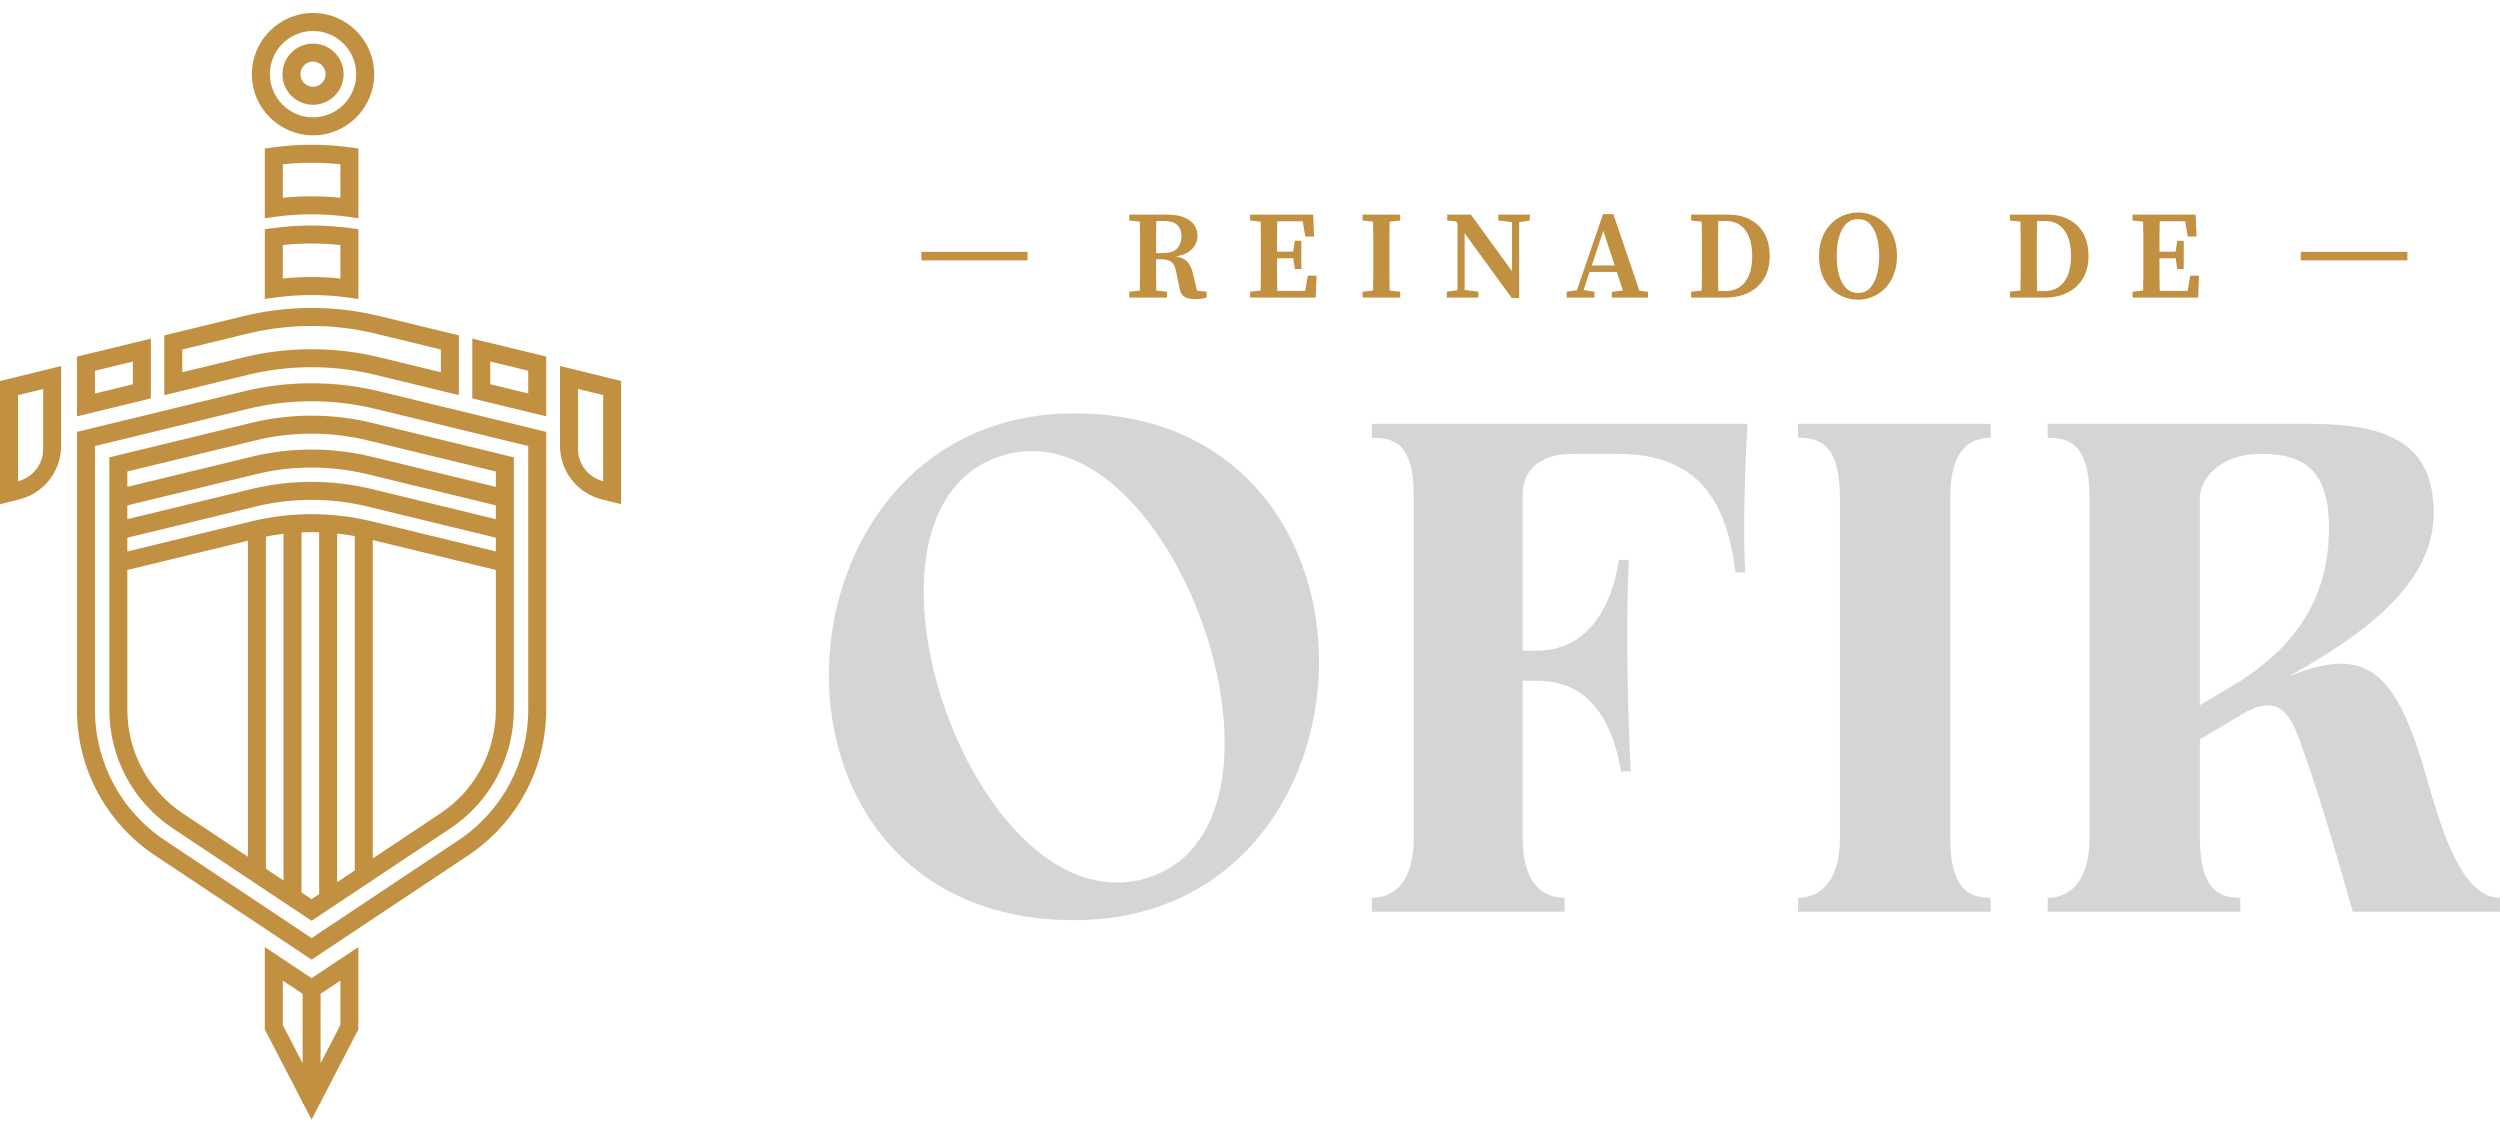 <svg xmlns="http://www.w3.org/2000/svg" width="142" height="64" viewBox="0 0 142 64" fill="none"><path d="M13.851 22.228L4.371 24.53V40.311C4.371 43.646 6.028 46.74 8.804 48.588L17.698 54.509L26.591 48.588C29.367 46.74 31.024 43.646 31.024 40.311V24.53L21.544 22.228C19.028 21.617 16.367 21.617 13.851 22.228ZM30.003 40.311C30.003 43.303 28.516 46.079 26.025 47.737L17.698 53.282L9.371 47.737C6.88 46.079 5.393 43.303 5.393 40.311V25.334L14.092 23.221C16.451 22.648 18.945 22.648 21.304 23.221L30.003 25.334V40.311H30.003Z" fill="#C29041"></path><path d="M8.569 19.234L4.371 20.254V23.649L8.569 22.63V19.234ZM7.547 21.827L5.393 22.35V21.058L7.547 20.535V21.827Z" fill="#C29041"></path><path d="M21.303 21.287L26.063 22.443V19.048L21.544 17.951C19.028 17.339 16.367 17.339 13.851 17.951L9.332 19.048V22.443L14.092 21.287C16.451 20.714 18.944 20.714 21.303 21.287ZM10.354 21.144V19.852L14.092 18.944C16.451 18.371 18.944 18.371 21.303 18.944L25.041 19.852V21.144L21.544 20.294C19.028 19.683 16.367 19.683 13.851 20.294L10.354 21.144Z" fill="#C29041"></path><path d="M26.826 22.63L31.024 23.649V20.254L26.826 19.234V22.63ZM27.848 20.534L30.003 21.058V22.35L27.848 21.826V20.534Z" fill="#C29041"></path><path d="M15.482 12.96L15.041 13.02V16.98L15.621 16.9C16.999 16.711 18.396 16.711 19.774 16.9L20.355 16.98V13.02L19.913 12.96C18.443 12.758 16.953 12.758 15.482 12.96ZM19.333 13.918V15.819C18.789 15.764 18.244 15.736 17.698 15.736C17.152 15.736 16.607 15.764 16.063 15.819V13.918C17.15 13.801 18.246 13.801 19.333 13.918Z" fill="#C29041"></path><path d="M20.355 8.435L19.913 8.374C18.443 8.172 16.952 8.172 15.482 8.374L15.041 8.435V12.394L15.621 12.314C16.999 12.125 18.396 12.125 19.774 12.314L20.355 12.394V8.435ZM19.332 11.233C18.789 11.178 18.243 11.15 17.698 11.15C17.152 11.15 16.606 11.178 16.063 11.233V9.332C17.149 9.215 18.246 9.215 19.333 9.332V11.233H19.332Z" fill="#C29041"></path><path d="M15.041 53.793V58.471L17.187 62.61V62.689H17.228L17.698 63.595L18.167 62.689H18.208V62.61L20.354 58.471V53.793L17.697 55.562L15.041 53.793ZM16.063 58.222V55.701L17.187 56.449V60.39L16.063 58.222ZM19.333 58.222L18.209 60.39V56.449L19.333 55.701V58.222Z" fill="#C29041"></path><path d="M17.781 7.687C19.697 7.687 21.255 6.128 21.255 4.213C21.255 2.297 19.697 0.738 17.781 0.738C15.865 0.738 14.307 2.297 14.307 4.213C14.307 6.128 15.865 7.687 17.781 7.687ZM17.781 1.76C19.133 1.76 20.233 2.86 20.233 4.213C20.233 5.565 19.133 6.665 17.781 6.665C16.429 6.665 15.328 5.565 15.328 4.213C15.329 2.86 16.429 1.76 17.781 1.76Z" fill="#C29041"></path><path d="M17.78 5.951C18.738 5.951 19.517 5.172 19.517 4.214C19.517 3.256 18.738 2.477 17.78 2.477C16.822 2.477 16.043 3.256 16.043 4.214C16.043 5.172 16.822 5.951 17.78 5.951ZM17.78 3.499C18.174 3.499 18.495 3.819 18.495 4.214C18.495 4.608 18.174 4.929 17.78 4.929C17.386 4.929 17.065 4.608 17.065 4.214C17.065 3.819 17.386 3.499 17.78 3.499Z" fill="#C29041"></path><path d="M0 28.64L1.095 28.366C2.493 28.017 3.474 26.761 3.474 25.319V20.789L0 21.643V28.64ZM1.022 22.444L2.452 22.093V25.499C2.452 26.366 1.863 27.122 1.022 27.332V22.444Z" fill="#C29041"></path><path d="M35.281 21.643L31.807 20.789V25.319C31.807 26.76 32.788 28.017 34.186 28.366L35.281 28.64V21.643ZM34.259 27.331C33.418 27.121 32.829 26.366 32.829 25.499V22.092L34.259 22.444V27.331Z" fill="#C29041"></path><path d="M14.286 24.016L6.211 25.977V40.312C6.211 43.03 7.562 45.551 9.824 47.058L17.698 52.3L25.573 47.058C27.835 45.552 29.186 43.03 29.186 40.312V25.977L21.111 24.016C18.879 23.474 16.518 23.474 14.286 24.016ZM20.151 30.451V49.44L19.149 50.107V30.305C19.485 30.341 19.819 30.39 20.151 30.451ZM21.111 29.611C18.879 29.068 16.518 29.068 14.286 29.611L7.233 31.324V30.541L14.527 28.769C16.601 28.266 18.796 28.266 20.87 28.769L28.164 30.541V31.324L21.111 29.611ZM15.103 30.479C15.434 30.414 15.769 30.36 16.104 30.32V50.011L15.103 49.345V30.479ZM28.164 29.489L21.111 27.776C18.879 27.234 16.518 27.234 14.286 27.776L7.233 29.489V28.706L14.527 26.935C16.601 26.431 18.796 26.431 20.87 26.935L28.164 28.706V29.489H28.164ZM7.233 40.312V32.375L14.081 30.712V48.664L10.39 46.207C8.413 44.891 7.233 42.687 7.233 40.312ZM17.126 50.692V30.239C17.46 30.225 17.794 30.223 18.128 30.233V50.787L17.698 51.073L17.126 50.692ZM25.006 46.207L21.173 48.76V30.677L28.164 32.375V40.312C28.164 42.687 26.983 44.891 25.006 46.207ZM28.164 27.655L21.111 25.942C18.879 25.4 16.518 25.399 14.286 25.942L7.233 27.655V26.78L14.527 25.009C16.601 24.505 18.796 24.505 20.87 25.009L28.164 26.78V27.655H28.164Z" fill="#C29041"></path><rect x="52.338" y="14.305" width="6.025" height="0.484" fill="#C29041"></rect><path d="M121.131 12.525V12.191H124.712L124.762 13.435H124.264L124.115 12.568H122.673C122.668 12.866 122.663 13.165 122.659 13.463C122.659 13.757 122.659 14.034 122.659 14.295H123.575L123.667 13.676H124.037V15.282H123.667L123.582 14.671H122.659C122.659 15.012 122.659 15.334 122.659 15.637C122.663 15.936 122.668 16.232 122.673 16.526H124.257L124.406 15.659H124.904L124.854 16.902H121.131V16.568L121.728 16.504C121.737 16.211 121.742 15.912 121.742 15.609C121.742 15.306 121.742 15.003 121.742 14.7V14.394C121.742 14.096 121.742 13.797 121.742 13.499C121.742 13.196 121.737 12.893 121.728 12.589L121.131 12.525Z" fill="#C29041"></path><path d="M115.692 14.643C115.692 14.97 115.692 15.289 115.692 15.602C115.696 15.915 115.701 16.225 115.706 16.533H116.111C116.594 16.533 116.968 16.36 117.234 16.014C117.499 15.668 117.631 15.18 117.631 14.55C117.631 13.901 117.501 13.406 117.241 13.065C116.98 12.724 116.618 12.554 116.154 12.554H115.706C115.701 12.857 115.696 13.162 115.692 13.47C115.692 13.778 115.692 14.086 115.692 14.394V14.643ZM114.164 12.525V12.191H116.267C116.746 12.191 117.16 12.284 117.511 12.469C117.866 12.653 118.141 12.921 118.335 13.271C118.529 13.622 118.626 14.046 118.626 14.543C118.626 15.045 118.52 15.472 118.306 15.822C118.093 16.173 117.8 16.44 117.425 16.625C117.051 16.81 116.62 16.902 116.132 16.902H114.164V16.568L114.761 16.504C114.77 16.206 114.775 15.903 114.775 15.595C114.775 15.287 114.775 14.97 114.775 14.643V14.394C114.775 14.096 114.775 13.797 114.775 13.499C114.775 13.196 114.77 12.893 114.761 12.589L114.164 12.525Z" fill="#C29041"></path><path d="M105.539 17.023C105.255 17.023 104.98 16.971 104.715 16.866C104.45 16.762 104.21 16.606 103.997 16.398C103.789 16.189 103.623 15.931 103.5 15.623C103.381 15.315 103.322 14.955 103.322 14.543C103.322 14.145 103.384 13.792 103.507 13.484C103.63 13.176 103.796 12.918 104.004 12.71C104.213 12.497 104.45 12.338 104.715 12.234C104.98 12.125 105.255 12.07 105.539 12.07C105.823 12.07 106.096 12.122 106.356 12.227C106.622 12.331 106.858 12.487 107.067 12.696C107.275 12.899 107.441 13.157 107.564 13.47C107.687 13.778 107.749 14.136 107.749 14.543C107.749 14.941 107.687 15.294 107.564 15.602C107.446 15.91 107.28 16.17 107.067 16.383C106.858 16.592 106.622 16.75 106.356 16.859C106.096 16.968 105.823 17.023 105.539 17.023ZM105.539 16.639C105.823 16.639 106.053 16.542 106.228 16.348C106.404 16.154 106.532 15.898 106.612 15.58C106.697 15.263 106.74 14.917 106.74 14.543C106.74 14.169 106.697 13.823 106.612 13.506C106.532 13.188 106.404 12.932 106.228 12.738C106.053 12.544 105.823 12.447 105.539 12.447C105.255 12.447 105.023 12.544 104.843 12.738C104.663 12.932 104.53 13.188 104.445 13.506C104.364 13.823 104.324 14.169 104.324 14.543C104.324 14.917 104.364 15.263 104.445 15.58C104.53 15.898 104.663 16.154 104.843 16.348C105.023 16.542 105.255 16.639 105.539 16.639Z" fill="#C29041"></path><path d="M97.584 14.643C97.584 14.97 97.584 15.289 97.584 15.602C97.589 15.915 97.594 16.225 97.599 16.533H98.004C98.487 16.533 98.861 16.36 99.126 16.014C99.391 15.668 99.524 15.18 99.524 14.55C99.524 13.901 99.394 13.406 99.133 13.065C98.873 12.724 98.51 12.554 98.046 12.554H97.599C97.594 12.857 97.589 13.162 97.584 13.47C97.584 13.778 97.584 14.086 97.584 14.394V14.643ZM96.057 12.525V12.191H98.16C98.638 12.191 99.053 12.284 99.403 12.469C99.758 12.653 100.033 12.921 100.227 13.271C100.422 13.622 100.519 14.046 100.519 14.543C100.519 15.045 100.412 15.472 100.199 15.822C99.986 16.173 99.692 16.44 99.318 16.625C98.944 16.81 98.513 16.902 98.025 16.902H96.057V16.568L96.653 16.504C96.663 16.206 96.668 15.903 96.668 15.595C96.668 15.287 96.668 14.97 96.668 14.643V14.394C96.668 14.096 96.668 13.797 96.668 13.499C96.668 13.196 96.663 12.893 96.653 12.589L96.057 12.525Z" fill="#C29041"></path><path d="M91.068 13.109L90.415 15.077H91.715L91.068 13.109ZM88.986 16.903V16.569L89.569 16.484L91.054 12.164H91.637L93.122 16.52L93.605 16.576V16.903H91.551V16.576L92.177 16.498L91.836 15.447H90.287L89.946 16.477L90.564 16.569V16.903H88.986Z" fill="#C29041"></path><path d="M85.102 12.525V12.191H86.892V12.525L86.288 12.618V16.931H85.869L83.191 13.25V16.469L83.972 16.568V16.902H82.182V16.568L82.786 16.483V12.689L82.7 12.575L82.203 12.525V12.191H83.546L85.883 15.403V12.618L85.102 12.525Z" fill="#C29041"></path><path d="M77.393 12.525V12.191H79.531V12.525L78.934 12.589C78.93 12.883 78.925 13.181 78.92 13.485C78.92 13.783 78.92 14.086 78.92 14.394V14.7C78.92 14.998 78.92 15.299 78.92 15.602C78.925 15.9 78.93 16.201 78.934 16.504L79.531 16.568V16.902H77.393V16.568L77.989 16.504C77.999 16.211 78.004 15.912 78.004 15.609C78.004 15.306 78.004 15.003 78.004 14.7V14.394C78.004 14.096 78.004 13.797 78.004 13.499C78.004 13.196 77.999 12.893 77.989 12.589L77.393 12.525Z" fill="#C29041"></path><path d="M71.008 12.525V12.191H74.589L74.639 13.435H74.141L73.992 12.568H72.55C72.545 12.866 72.54 13.165 72.535 13.463C72.535 13.757 72.535 14.034 72.535 14.295H73.452L73.544 13.676H73.914V15.282H73.544L73.459 14.671H72.535C72.535 15.012 72.535 15.334 72.535 15.637C72.54 15.936 72.545 16.232 72.55 16.526H74.134L74.283 15.659H74.781L74.731 16.902H71.008V16.568L71.605 16.504C71.614 16.211 71.619 15.912 71.619 15.609C71.619 15.306 71.619 15.003 71.619 14.7V14.394C71.619 14.096 71.619 13.797 71.619 13.499C71.619 13.196 71.614 12.893 71.605 12.589L71.008 12.525Z" fill="#C29041"></path><path d="M66.134 12.554H65.679C65.675 12.857 65.67 13.16 65.665 13.463C65.665 13.766 65.665 14.07 65.665 14.373H66.077C66.447 14.373 66.71 14.283 66.866 14.103C67.027 13.923 67.108 13.703 67.108 13.442C67.108 12.85 66.783 12.554 66.134 12.554ZM64.144 12.525V12.191H66.283C66.838 12.191 67.264 12.298 67.562 12.511C67.865 12.724 68.017 13.02 68.017 13.399C68.017 13.57 67.974 13.736 67.889 13.897C67.808 14.058 67.678 14.197 67.498 14.316C67.318 14.434 67.081 14.517 66.788 14.565C67.086 14.612 67.306 14.716 67.448 14.877C67.595 15.038 67.702 15.273 67.768 15.581L67.989 16.512L68.536 16.568V16.902C68.417 16.935 68.313 16.957 68.223 16.966C68.138 16.98 68.026 16.988 67.889 16.988C67.629 16.988 67.425 16.945 67.278 16.86C67.136 16.774 67.046 16.623 67.008 16.405L66.802 15.417C66.75 15.152 66.66 14.972 66.532 14.877C66.409 14.778 66.222 14.728 65.971 14.728H65.665C65.665 15.045 65.665 15.351 65.665 15.645C65.67 15.934 65.675 16.22 65.679 16.504L66.283 16.568V16.902H64.144V16.568L64.741 16.504C64.751 16.211 64.756 15.912 64.756 15.609C64.756 15.306 64.756 15.003 64.756 14.7V14.394C64.756 14.096 64.756 13.797 64.756 13.499C64.756 13.196 64.751 12.893 64.741 12.589L64.144 12.525Z" fill="#C29041"></path><rect x="130.686" y="14.305" width="6.054" height="0.484" fill="#C29041"></rect><path d="M137.322 42.51C138.154 44.849 139.264 50.995 142 50.995V51.788H133.635C132.287 46.99 131.256 43.7 130.463 41.638C129.67 39.576 128.48 39.933 127.489 40.488L124.952 41.995V47.585C124.952 50.598 126.102 50.995 127.251 50.995V51.788H116.309V50.995C117.419 50.995 118.687 50.242 118.687 47.585V28.277C118.687 25.184 117.498 24.867 116.309 24.867V24.074H131.216C135.696 24.074 138.234 25.224 138.234 29.149C138.234 33.272 134.031 36.167 129.987 38.427C133.952 36.801 135.736 37.792 137.322 42.51ZM126.696 39.021C130.304 36.88 132.287 34.065 132.287 29.982C132.287 26.612 130.78 25.779 128.401 25.779C126.102 25.779 124.952 27.206 124.952 28.277V40.052L126.696 39.021Z" fill="#D5D5D5"></path><path d="M102.129 24.867V24.074H113.072V24.867C111.922 24.867 110.772 25.502 110.772 28.277V47.585C110.772 50.598 111.922 50.995 113.072 50.995V51.788H102.129V50.995C103.239 50.995 104.508 50.242 104.508 47.585V28.277C104.508 25.184 103.318 24.867 102.129 24.867Z" fill="#D5D5D5"></path><path d="M77.922 24.074H99.252C99.133 26.175 98.975 30.299 99.133 32.519H98.578C98.063 28.475 96.516 25.779 91.838 25.779H89.221C88.547 25.779 86.486 25.977 86.486 28.158V36.96H87.279C90.213 36.96 91.561 34.422 91.957 31.805H92.512C92.353 35.413 92.433 40.25 92.631 43.819H92.076C91.481 40.369 89.895 38.664 87.279 38.664H86.486V47.585C86.486 50.242 87.675 50.995 88.865 50.995V51.788H77.922V50.995C79.072 50.995 80.301 50.242 80.301 47.585V28.158C80.301 25.065 79.072 24.867 77.922 24.867V24.074Z" fill="#D5D5D5"></path><path d="M61.018 23.48C80.049 23.48 79.057 52.264 61.018 52.264C41.63 52.264 43.256 23.48 61.018 23.48ZM65.339 49.806C74.934 46.516 66.489 22.608 56.736 25.939C47.062 29.269 55.507 53.176 65.339 49.806Z" fill="#D5D5D5"></path></svg>